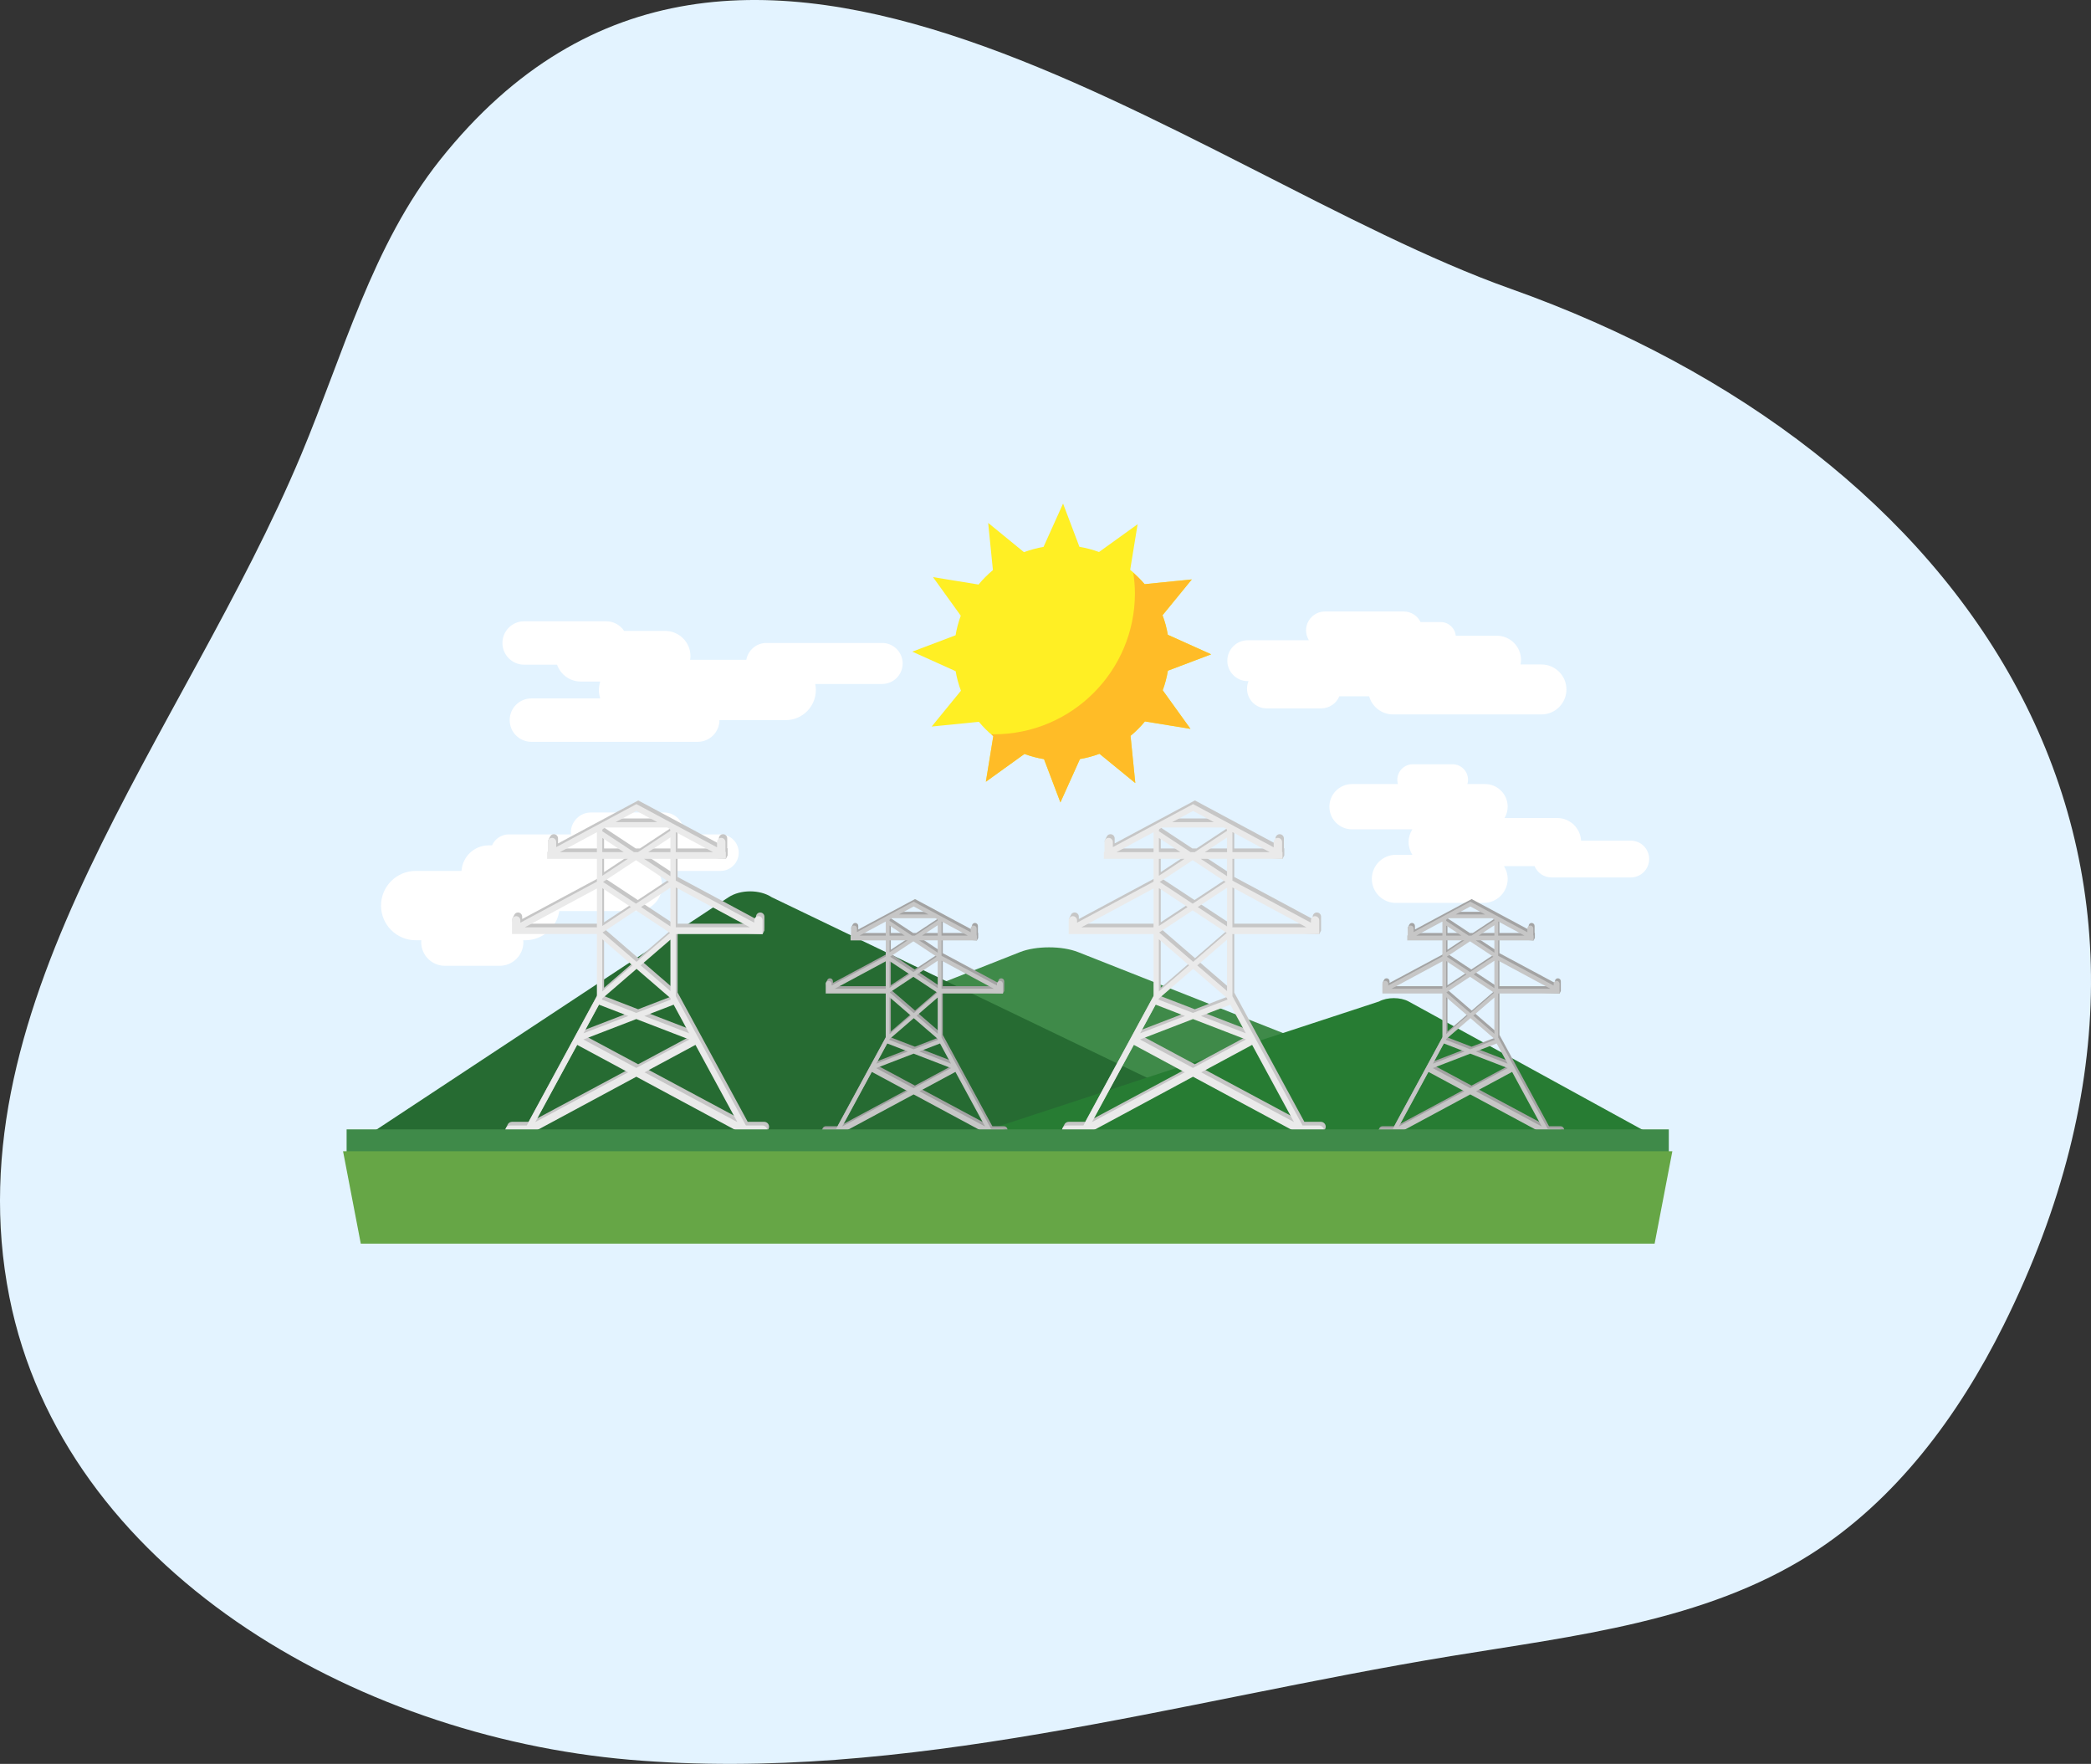 <?xml version="1.0" encoding="utf-8"?>
<!-- Generator: Adobe Illustrator 16.0.0, SVG Export Plug-In . SVG Version: 6.00 Build 0)  -->
<!DOCTYPE svg PUBLIC "-//W3C//DTD SVG 1.1//EN" "http://www.w3.org/Graphics/SVG/1.1/DTD/svg11.dtd">
<svg version="1.1" id="圖層_1" xmlns="http://www.w3.org/2000/svg" xmlns:xlink="http://www.w3.org/1999/xlink" x="0px" y="0px"
	 width="500.055px" height="421.822px" viewBox="0 0 500.055 421.822" enable-background="new 0 0 500.055 421.822"
	 xml:space="preserve">
<rect x="0" y="0" width="500.055" height="421.822" fill="#333333" stroke="none"/>
<g>
	<path fill="#E3F3FF" d="M479.155,316.907c-10.797,21.701-25.806,41.949-46.302,54.891c-25.315,15.982-56.248,19.389-85.791,24.233
		c-65.352,10.721-130.475,30.438-196.458,24.796C84.62,415.185,15.146,375.158,2.249,310.201
		c-14.127-71.154,41.816-134.652,69.821-201.572c10.053-24.023,16.953-50.008,33.166-70.388
		c71.609-90.013,179.079,3.503,255.957,30.792C470.419,107.803,535.97,202.713,479.155,316.907z"/>
	<g>
		<g>
			<path fill="#FFFFFF" d="M368.626,158.903h-4.992c0.064-0.352,0.109-0.713,0.109-1.085c0-3.199-2.597-5.792-5.793-5.792h-9.812
				c-0.186-1.826-1.711-3.259-3.584-3.259h-4.823c-0.74-1.496-2.263-2.533-4.048-2.533h-18.819c-2.502,0-4.527,2.027-4.527,4.525
				c0,0.865,0.256,1.666,0.678,2.353h-14.617c-2.694,0-4.887,2.188-4.887,4.888c0,2.699,2.191,4.886,4.887,4.886h0.183
				c-0.229,0.56-0.361,1.169-0.361,1.811c0,2.599,2.109,4.707,4.703,4.707h13.035c1.957,0,3.635-1.197,4.342-2.897h7.115
				c0.707,2.507,3.006,4.345,5.736,4.345h35.479c3.301,0,5.978-2.674,5.978-5.973C374.605,161.581,371.927,158.903,368.626,158.903z
				"/>
			<g>
				<path fill="#3F8A49" d="M374.755,273.882l-116.938-46.196c-3.838-1.517-10.058-1.517-13.89,0l-116.944,46.196H374.755z"/>
				<path fill="#266B32" d="M304.546,272.281l-119.959-57.7c-2.865-1.893-7.512-1.893-10.38,0l-87.422,57.7"/>
				<path fill="#277C33" d="M396.618,272.281l-59.74-32.78c-1.963-1.076-5.137-1.076-7.096,0l-124.527,40.852h189.988
					L396.618,272.281z"/>
			</g>
			<g>
				<path fill="#FFFFFF" d="M210.965,153.76h-27.677c-2.411,0-4.402,1.745-4.812,4.036h-13.434c0.04-0.284,0.084-0.568,0.084-0.865
					c0-3.342-2.709-6.053-6.051-6.053h-9.814c-0.932-1.39-2.512-2.306-4.313-2.306h-19.604c-2.863,0-5.19,2.323-5.19,5.188
					c0,2.867,2.327,5.191,5.19,5.191h7.867c0.835,2.344,3.052,4.034,5.684,4.034h4.648c-0.191,0.644-0.324,1.312-0.324,2.019
					c0,0.706,0.133,1.375,0.324,2.017h-16.467c-2.865,0-5.188,2.324-5.188,5.19c0,2.867,2.323,5.189,5.188,5.189h39.782
					c2.865,0,5.191-2.322,5.191-5.189h15.854c3.982,0,7.205-3.228,7.205-7.207c0-0.495-0.045-0.976-0.143-1.441h16.001
					c2.704,0,4.903-2.195,4.903-4.902C215.868,155.955,213.669,153.76,210.965,153.76z"/>
				<path fill="#FFFFFF" d="M389.993,201.036h-11.879c-0.179-3.018-2.658-5.415-5.715-5.415h-12.597
					c0.467-0.8,0.754-1.716,0.754-2.706c0-2.99-2.428-5.414-5.416-5.414h-4.219c0.094-0.326,0.156-0.663,0.156-1.018
					c0-2.054-1.668-3.721-3.719-3.721h-9.476c-2.057,0-3.725,1.667-3.725,3.721c0,0.354,0.067,0.692,0.153,1.018h-10.979
					c-2.99,0-5.412,2.423-5.412,5.414c0,2.988,2.422,5.414,5.412,5.414h14.422c-0.555,0.883-0.889,1.92-0.889,3.045
					c0,1.121,0.334,2.16,0.889,3.045h-3.934c-3.179,0-5.748,2.574-5.748,5.752c0,3.178,2.569,5.752,5.748,5.752H354.8
					c3.176,0,5.756-2.574,5.756-5.752c0-1.123-0.338-2.16-0.895-3.047h7.322c0.664,1.59,2.229,2.707,4.059,2.707h18.949
					c2.43,0,4.397-1.969,4.397-4.398C394.392,203.003,392.423,201.036,389.993,201.036z"/>
				<path fill="#FFFFFF" d="M172.306,199.539h-8.775c0.011-0.146,0.044-0.286,0.044-0.435c0-2.653-2.148-4.801-4.801-4.801h-17.46
					c-2.653,0-4.797,2.147-4.797,4.801c0,0.148,0.029,0.289,0.041,0.435h-14.883c-1.787,0-3.324,1.081-3.998,2.62h-0.803
					c-3.467,0-6.269,2.701-6.504,6.111H99.419c-4.58,0-8.295,3.711-8.295,8.289c0,4.582,3.715,8.295,8.295,8.295h1.347
					c-0.011,0.146-0.039,0.287-0.039,0.437c0,3.135,2.539,5.674,5.671,5.674h13.092c3.135,0,5.678-2.539,5.678-5.674
					c0-0.148-0.033-0.289-0.047-0.437h0.48c4.133,0,7.527-3.031,8.162-6.983h18.461c3.375,0,6.111-2.734,6.111-6.11
					c0-1.3-0.416-2.501-1.105-3.489h15.074c2.406,0,4.361-1.955,4.361-4.365C176.665,201.496,174.711,199.539,172.306,199.539z"/>
			</g>
			<g>
				<g>
					<g>
						<path fill="#A3A3A3" d="M373.224,269.342h-2.774l-11.73-21.617v-0.031l-0.014,0.004l-0.115-0.215v-10.508l14.369,0.637
							l0.309-0.616v-0.406l0,0v-1.928c0-0.394-0.312-0.707-0.705-0.707c-0.391,0-0.707,0.313-0.707,0.707v0.396l-13.266-7.114
							v-3.682l8.158,0.652l0.309-0.619v-1.183l-0.069-0.037v-1.653c0-0.394-0.318-0.707-0.714-0.707c-0.393,0-0.7,0.313-0.7,0.707
							v0.895l-13.642-7.311l-13.555,7.272v-0.856c0-0.394-0.318-0.707-0.711-0.707c-0.195,0-0.361,0.076-0.494,0.197
							c-0.133,0.129-0.498,0.918-0.498,0.954l0.285,1.173l-0.113,0.062v1.182l0.037-0.021h8.369v3.856l-12.943,6.938v-0.396
							c0-0.393-0.315-0.707-0.705-0.707c-0.227,0-0.422,0.104-0.561,0.269c-0.088,0.12-0.422,0.854-0.422,0.854l0.275,1.515h0.002
							v0.406l0.036-0.021h14.316v10.508l-0.113,0.215l-0.018-0.004v0.031l-11.73,21.616h-2.782c-0.287,0-0.529,0.142-0.677,0.353
							c-0.104,0.136-0.444,0.881-0.459,0.953c-0.004,0.024,0.662,0.366,1.136,0.366h3.268c0.393,0,0.725-0.272,0.811-0.637
							l17.234-9.274l17.223,9.267c0.084,0.369,0.41,0.646,0.81,0.646l3.678,0.224c0,0,0.144-0.369,0.287-0.59
							c0.092-0.135,0.146-0.297,0.146-0.469C374.06,269.717,373.685,269.342,373.224,269.342z M346.729,218.96h10.387
							c0.016,0,0.022,0.004,0.043,0.004l0.406,0.22c0.067,0.094,0.112,0.207,0.12,0.333l-5.469,3.605h-0.707l-5.352-3.533v-0.062
							c0-0.111,0.026-0.22,0.092-0.311L346.729,218.96z M357.685,223.124h-3.752l3.752-2.476V223.124z M346.157,220.722l3.637,2.4
							h-3.637V220.722z M346.157,247.905v-0.031l5.803-5.008l5.726,4.944v0.095l0.079,0.153l-5.846,2.254l-5.85-2.254
							L346.157,247.905z M358.233,248.919l2.625,4.838l-7.595-2.928L358.233,248.919z M357.685,246.62l-5.038-4.348l5.038-4.35
							V246.62z M357.624,236.782l-5.664,4.894l-5.756-4.962l5.654-3.734L357.624,236.782z M352.722,232.411l4.963-3.276v6.554
							L352.722,232.411z M351.858,231.844l-5.564-3.677l5.564-3.678l5.571,3.678L351.858,231.844z M351.003,232.411l-4.846,3.2
							v-6.401L351.003,232.411z M351.263,242.272l-5.104,4.405v-8.816L351.263,242.272z M350.573,250.831l-7.593,2.928l2.621-4.838
							L350.573,250.831z M351.919,251.355l8.963,3.451l-8.963,4.807l-8.965-4.807L351.919,251.355z M371.11,235.837h-12.521v-6.743
							L371.11,235.837z M357.685,227.202l-4.454-2.941h4.454V227.202z M358.589,223.124v-3.387l6.291,3.387H358.589z
							 M355.466,218.056h-7.055l3.52-1.901L355.466,218.056z M338.989,223.124l6.262-3.367v3.367H338.989z M350.493,224.26
							l-4.336,2.864v-2.864H350.493z M333.052,235.837l12.199-6.567v6.567H333.052z M334.835,268.773l7.082-13.056l8.621,4.637
							L334.835,268.773z M361.923,255.718l7.082,13.054l-15.699-8.417L361.923,255.718z"/>
					</g>
					<g>
						<path fill="#C6C6C6" d="M372.919,269.96h-2.779l-11.729-21.621v-0.026l-0.014,0.006l-0.117-0.216v-10.512h14.641l0.039,0.021
							v-0.401l0,0v-1.931c0-0.392-0.307-0.71-0.705-0.71c-0.396,0-0.705,0.318-0.705,0.71v0.396l-13.27-7.116v-3.676h8.41
							l0.059,0.029v-1.183l-0.072-0.041v-1.651c0-0.392-0.319-0.707-0.705-0.707c-0.391,0-0.709,0.315-0.709,0.707v0.896
							l-13.635-7.311l-13.559,7.274v-0.86c0-0.392-0.314-0.707-0.711-0.707c-0.397,0-0.709,0.315-0.709,0.707v1.621l-0.111,0.061
							v1.182l0.037-0.018h8.369v3.852l-12.941,6.94v-0.396c0-0.392-0.32-0.71-0.705-0.71c-0.395,0-0.711,0.318-0.711,0.71v1.931
							h0.01v0.401l0.031-0.021h14.316v10.512l-0.119,0.216l-0.012-0.006v0.026l-11.728,21.621h-2.793
							c-0.461,0-0.83,0.375-0.83,0.838c0,0.461,0.369,0.835,0.83,0.835h3.273c0.397,0,0.721-0.273,0.812-0.638l17.23-9.274
							l17.227,9.268c0.082,0.368,0.408,0.646,0.809,0.646h3.275c0.457,0,0.836-0.374,0.836-0.834
							C373.755,270.335,373.376,269.96,372.919,269.96z M346.419,219.581h10.387c0.021,0,0.025,0,0.043,0.004l0.404,0.221
							c0.072,0.094,0.115,0.205,0.121,0.33l-5.467,3.607H351.2l-5.355-3.533v-0.062c0-0.117,0.039-0.222,0.101-0.311
							L346.419,219.581z M357.374,223.743h-3.752l3.752-2.478V223.743z M345.845,221.341l3.646,2.4h-3.646V221.341z
							 M345.845,248.524v-0.033l5.806-5.005l5.725,4.943v0.095l0.08,0.153l-5.846,2.254l-5.847-2.254L345.845,248.524z
							 M357.925,249.538l2.623,4.838l-7.59-2.924L357.925,249.538z M357.374,247.234l-5.039-4.342l5.039-4.351V247.234z
							 M357.312,237.401l-5.663,4.893l-5.753-4.961l5.654-3.738L357.312,237.401z M352.409,233.027l4.965-3.272v6.552
							L352.409,233.027z M351.552,232.462l-5.567-3.676l5.567-3.676l5.57,3.676L351.552,232.462z M350.696,233.027l-4.853,3.202
							v-6.398L350.696,233.027z M350.956,242.893l-5.111,4.405v-8.817L350.956,242.893z M350.259,251.452l-7.588,2.924l2.627-4.838
							L350.259,251.452z M351.608,251.971l8.969,3.457l-8.969,4.805l-8.959-4.805L351.608,251.971z M370.806,236.456h-12.526v-6.74
							L370.806,236.456z M357.374,227.82l-4.455-2.938h4.455V227.82z M358.278,223.743v-3.39l6.297,3.39H358.278z M355.157,218.676
							h-7.056l3.523-1.9L355.157,218.676z M338.688,223.743l6.256-3.369v3.369H338.688z M350.188,224.882l-4.343,2.861v-2.86
							L350.188,224.882L350.188,224.882z M332.743,236.456l12.199-6.566v6.566H332.743z M334.526,269.393l7.082-13.058l8.612,4.64
							L334.526,269.393z M361.616,256.339l7.08,13.054l-15.705-8.418L361.616,256.339z"/>
					</g>
				</g>
			</g>
			<g>
				<g>
					<path fill="#C6C6C6" d="M315.866,268.273h-3.931l-16.59-30.583v-0.042l-0.021,0.007l-0.158-0.3V222.49l20.32,0.908l0.442-0.877
						v-0.574l0,0v-2.731c0-0.553-0.446-1-1.002-1c-0.549,0-1,0.447-1,1v0.563l-18.762-10.064v-5.205l11.535,0.92l0.436-0.875v-1.673
						l-0.1-0.055v-2.333c0-0.555-0.453-1.001-1-1.001c-0.555,0-1,0.446-1,1.001v1.26l-19.277-10.336l-19.191,10.287v-1.211
						c0-0.555-0.44-1.001-1-1.001c-0.266,0-0.51,0.104-0.69,0.279c-0.188,0.183-0.709,1.298-0.715,1.351l0.407,1.656l-0.163,0.09
						v1.668l0.053-0.027h11.844v5.453l-18.305,9.816v-0.563c0-0.553-0.445-1-1-1c-0.315,0-0.599,0.147-0.783,0.381
						c-0.133,0.17-0.61,1.205-0.61,1.205l0.391,2.146h0.012v0.574l0.053-0.03h20.244v14.864l-0.17,0.3l-0.012-0.007v0.042
						l-16.592,30.583h-3.945c-0.398,0-0.744,0.193-0.957,0.49c-0.145,0.192-0.627,1.25-0.643,1.348
						c-0.004,0.037,0.951,0.521,1.6,0.521h4.629c0.557,0,1.02-0.383,1.15-0.899l24.369-13.118l24.354,13.106
						c0.119,0.521,0.59,0.911,1.148,0.911l5.196,0.318c0,0,0.197-0.525,0.412-0.84c0.125-0.189,0.201-0.413,0.201-0.66
						C317.048,268.802,316.52,268.273,315.866,268.273z M278.391,197.014h14.696c0.017,0,0.035,0.006,0.049,0.006l0.58,0.314
						c0.103,0.125,0.16,0.289,0.164,0.465l-7.725,5.104h-1.002l-7.568-4.999v-0.09c0-0.162,0.043-0.311,0.131-0.436L278.391,197.014
						z M293.89,202.903h-5.307l5.307-3.505V202.903z M277.585,199.506l5.14,3.396h-5.14V199.506z M277.585,237.952v-0.048
						l8.199-7.079l8.104,6.991v0.136l0.117,0.219l-8.272,3.186l-8.273-3.186L277.585,237.952z M294.663,239.384l3.713,6.845
						l-10.731-4.137L294.663,239.384z M293.89,236.13l-7.129-6.149l7.129-6.147V236.13z M293.8,222.218l-8.016,6.921l-8.125-7.021
						l7.994-5.279L293.8,222.218z M286.866,216.04l7.022-4.638v9.267L286.866,216.04z M285.653,215.236l-7.88-5.201l7.88-5.201
						l7.875,5.201L285.653,215.236z M284.438,216.04l-6.854,4.524v-9.055L284.438,216.04z M284.81,229.98l-7.225,6.238v-12.476
						L284.81,229.98z M283.825,242.092l-10.736,4.137l3.718-6.845L283.825,242.092z M285.733,242.825l12.676,4.889l-12.676,6.795
						l-12.677-6.795L285.733,242.825z M312.884,220.885h-17.717v-9.539L312.884,220.885z M293.89,208.665l-6.305-4.154h6.305
						V208.665z M295.167,202.903v-4.793l8.898,4.793H295.167z M290.747,195.732h-9.978l4.99-2.684L290.747,195.732z M267.45,202.903
						l8.854-4.765v4.765H267.45z M283.716,204.51l-6.131,4.051v-4.051H283.716z M259.048,220.885l17.257-9.289v9.289H259.048z
						 M261.571,267.462l10.016-18.461l12.187,6.56L261.571,267.462z M299.88,249.001l10.01,18.459l-22.196-11.899L299.88,249.001z"
						/>
				</g>
				<g>
					<path fill="#EAEAEA" d="M315.431,269.148h-3.928l-16.592-30.582v-0.041l-0.021,0.005l-0.159-0.3v-14.864h20.704l0.054,0.032
						v-0.576h0.004v-2.729c0-0.556-0.445-1.001-0.996-1.001c-0.555,0-1,0.445-1,1.001v0.56l-18.766-10.059v-5.209h11.887
						l0.086,0.045v-1.672l-0.101-0.053v-2.338c0-0.549-0.448-0.999-1.006-0.999c-0.547,0-0.998,0.45-0.998,0.999v1.264
						l-19.278-10.336l-19.183,10.285v-1.213c0-0.549-0.452-0.999-1.004-0.999c-0.553,0-0.998,0.45-0.998,0.999v2.288l-0.159,0.089
						v1.671l0.049-0.03h11.842v5.455l-18.295,9.812v-0.56c0-0.555-0.453-1.001-1.008-1.001c-0.554,0-0.998,0.446-0.998,1.001v2.729
						l0,0v0.576l0.057-0.031h20.244v14.863l-0.16,0.3l-0.025-0.005v0.041l-16.588,30.582h-3.945c-0.649,0-1.176,0.529-1.176,1.18
						c0,0.653,0.525,1.183,1.176,1.183h4.634c0.553,0,1.014-0.384,1.145-0.9l24.373-13.12l24.353,13.106
						c0.129,0.522,0.594,0.914,1.153,0.914h4.627c0.652,0,1.183-0.528,1.183-1.183C316.612,269.678,316.083,269.148,315.431,269.148
						z M277.95,197.891h14.696c0.019,0,0.037,0.006,0.054,0.006l0.576,0.309c0.102,0.133,0.166,0.294,0.17,0.469l-7.729,5.103
						h-0.996l-7.578-4.995v-0.09c0-0.162,0.054-0.312,0.138-0.439L277.95,197.891z M293.446,203.776h-5.304l5.304-3.501V203.776z
						 M277.145,200.38l5.151,3.396h-5.151V200.38z M277.145,238.825v-0.044l8.204-7.081l8.099,6.993v0.132l0.121,0.217l-8.271,3.188
						l-8.266-3.188L277.145,238.825z M294.229,240.26l3.709,6.846l-10.732-4.139L294.229,240.26z M293.446,237.005l-7.123-6.147
						l7.123-6.147V237.005z M293.366,223.094l-8.019,6.922l-8.131-7.019l8.002-5.285L293.366,223.094z M286.433,216.911l7.015-4.634
						v9.269L286.433,216.911z M285.22,216.111l-7.875-5.201l7.875-5.201l7.873,5.201L285.22,216.111z M284.005,216.911l-6.86,4.529
						v-9.059L284.005,216.911z M284.366,230.857l-7.224,6.236v-12.476L284.366,230.857z M283.389,242.967l-10.729,4.139l3.713-6.846
						L283.389,242.967z M285.298,243.702l12.672,4.887l-12.672,6.798l-12.674-6.798L285.298,243.702z M312.446,221.76h-17.718
						v-9.539L312.446,221.76z M293.446,209.542l-6.295-4.158h6.295V209.542z M294.729,203.776v-4.788l8.906,4.788H294.729z
						 M290.312,196.609h-9.983l4.99-2.686L290.312,196.609z M267.014,203.776l8.854-4.763v4.763H267.014z M283.282,205.385
						l-6.14,4.051v-4.051H283.282z M258.611,221.76l17.255-9.289v9.289H258.611z M261.134,268.339l10.023-18.463l12.182,6.56
						L261.134,268.339z M299.444,249.876l10.014,18.461l-22.197-11.901L299.444,249.876z"/>
				</g>
			</g>
			<g>
				<g>
					<g>
						<path fill="#A3A3A3" d="M240.104,269.342h-2.778l-11.729-21.617v-0.031l-0.02,0.004l-0.112-0.215v-10.508l14.371,0.637
							l0.31-0.616v-0.406h0.006v-1.928c0-0.394-0.319-0.707-0.713-0.707c-0.39,0-0.703,0.313-0.703,0.707v0.396l-13.271-7.114
							v-3.682l8.157,0.652l0.309-0.619v-1.183l-0.066-0.037v-1.653c0-0.394-0.32-0.707-0.709-0.707
							c-0.395,0-0.711,0.313-0.711,0.707v0.895l-13.627-7.311l-13.565,7.272v-0.856c0-0.394-0.322-0.707-0.711-0.707
							c-0.187,0-0.365,0.076-0.49,0.197c-0.133,0.129-0.499,0.918-0.508,0.954l0.291,1.173l-0.117,0.062v1.182l0.037-0.021h8.381
							v3.856l-12.946,6.938v-0.396c0-0.393-0.316-0.707-0.708-0.707c-0.223,0-0.428,0.104-0.555,0.269
							c-0.098,0.12-0.432,0.854-0.432,0.854l0.282,1.515h0.004v0.406l0.037-0.021h14.318v10.508l-0.121,0.215l-0.012-0.004v0.031
							l-11.732,21.616h-2.797c-0.275,0-0.517,0.142-0.67,0.353c-0.1,0.136-0.441,0.881-0.449,0.953
							c-0.006,0.024,0.666,0.366,1.119,0.366h3.286c0.389,0,0.723-0.272,0.811-0.637l17.232-9.274l17.215,9.267
							c0.092,0.369,0.422,0.646,0.818,0.646l3.667,0.224c0,0,0.141-0.369,0.293-0.59c0.092-0.135,0.141-0.297,0.141-0.469
							C240.938,269.717,240.562,269.342,240.104,269.342z M213.604,218.96h10.386c0.016,0,0.03,0.004,0.04,0.004l0.412,0.22
							c0.07,0.094,0.115,0.207,0.115,0.333l-5.459,3.605h-0.712l-5.348-3.533v-0.062c0-0.111,0.029-0.22,0.094-0.311L213.604,218.96
							z M224.557,223.124h-3.748l3.748-2.476V223.124z M213.038,220.722l3.632,2.4h-3.632V220.722z M213.038,247.905v-0.031
							l5.794-5.008l5.725,4.944v0.095l0.086,0.153l-5.842,2.254l-5.846-2.254L213.038,247.905z M225.11,248.919l2.625,4.838
							l-7.588-2.928L225.11,248.919z M224.557,246.62l-5.035-4.348l5.035-4.35V246.62z M224.501,236.782l-5.668,4.894l-5.746-4.962
							l5.654-3.734L224.501,236.782z M219.601,232.411l4.957-3.276v6.554L219.601,232.411z M218.741,231.844l-5.564-3.677
							l5.564-3.678l5.566,3.678L218.741,231.844z M217.88,232.411l-4.842,3.2v-6.401L217.88,232.411z M218.146,242.272l-5.107,4.405
							v-8.816L218.146,242.272z M217.446,250.831l-7.585,2.928l2.623-4.838L217.446,250.831z M218.802,251.355l8.957,3.451
							l-8.957,4.807l-8.969-4.807L218.802,251.355z M237.993,235.837h-12.528v-6.743L237.993,235.837z M224.557,227.202
							l-4.447-2.941h4.447V227.202z M225.465,223.124v-3.387l6.297,3.387H225.465z M222.343,218.056h-7.053l3.527-1.901
							L222.343,218.056z M205.872,223.124l6.264-3.367v3.367H205.872z M217.374,224.26l-4.335,2.864v-2.864H217.374z
							 M199.928,235.837l12.208-6.567v6.567H199.928z M201.714,268.773l7.082-13.056l8.62,4.637L201.714,268.773z M228.799,255.718
							l7.081,13.054l-15.693-8.417L228.799,255.718z"/>
					</g>
					<g>
						<path fill="#C6C6C6" d="M239.798,269.96h-2.78l-11.729-21.621v-0.026l-0.016,0.006l-0.117-0.216v-10.512h14.644l0.037,0.021
							v-0.401h0.004v-1.931c0-0.392-0.318-0.71-0.71-0.71c-0.385,0-0.703,0.318-0.703,0.71v0.396l-13.271-7.116v-3.676h8.41
							l0.057,0.029v-1.183l-0.069-0.041v-1.651c0-0.392-0.32-0.707-0.707-0.707c-0.389,0-0.709,0.315-0.709,0.707v0.896
							l-13.631-7.311l-13.567,7.274v-0.86c0-0.392-0.318-0.707-0.703-0.707c-0.39,0-0.713,0.315-0.713,0.707v1.621l-0.115,0.061
							v1.182l0.041-0.018h8.371v3.852l-12.941,6.94v-0.396c0-0.392-0.316-0.71-0.709-0.71c-0.39,0-0.703,0.318-0.703,0.71v1.931
							h0.004v0.401l0.039-0.021h14.31v10.512l-0.121,0.216l-0.005-0.006v0.026l-11.733,21.621h-2.792
							c-0.459,0-0.834,0.375-0.834,0.838c0,0.461,0.375,0.835,0.834,0.835h3.275c0.396,0,0.726-0.273,0.811-0.638l17.236-9.274
							l17.221,9.268c0.088,0.368,0.411,0.646,0.809,0.646h3.277c0.461,0,0.83-0.374,0.83-0.834
							C240.627,270.335,240.259,269.96,239.798,269.96z M213.292,219.581h10.393c0.014,0,0.029,0,0.037,0.004l0.41,0.221
							c0.072,0.094,0.119,0.205,0.119,0.33l-5.463,3.607h-0.711l-5.348-3.533v-0.062c0-0.117,0.031-0.222,0.091-0.311
							L213.292,219.581z M224.251,223.743h-3.752l3.752-2.478V223.743z M212.729,221.341l3.631,2.4h-3.631V221.341z
							 M212.729,248.524v-0.033l5.794-5.005l5.727,4.943v0.095l0.084,0.153l-5.844,2.254l-5.845-2.254L212.729,248.524z
							 M224.803,249.538l2.625,4.838l-7.592-2.924L224.803,249.538z M224.251,247.234l-5.032-4.342l5.032-4.351V247.234z
							 M224.194,237.401l-5.67,4.893l-5.744-4.961l5.65-3.738L224.194,237.401z M219.294,233.027l4.957-3.272v6.552L219.294,233.027
							z M218.431,232.462l-5.565-3.676l5.565-3.676l5.572,3.676L218.431,232.462z M217.575,233.027l-4.845,3.202v-6.398
							L217.575,233.027z M217.836,242.893l-5.107,4.405v-8.817L217.836,242.893z M217.137,251.452l-7.588,2.924l2.629-4.838
							L217.137,251.452z M218.491,251.971l8.958,3.457l-8.958,4.805l-8.964-4.805L218.491,251.971z M237.688,236.456h-12.531v-6.74
							L237.688,236.456z M224.251,227.82l-4.449-2.938h4.449V227.82z M225.155,223.743v-3.39l6.297,3.39H225.155z M222.034,218.676
							h-7.061l3.534-1.9L222.034,218.676z M205.563,223.743l6.257-3.369v3.369H205.563z M217.063,224.882l-4.334,2.861v-2.86
							L217.063,224.882L217.063,224.882z M199.622,236.456l12.199-6.566v6.566H199.622z M201.407,269.393l7.084-13.058l8.614,4.64
							L201.407,269.393z M228.485,256.339l7.088,13.054l-15.697-8.418L228.485,256.339z"/>
					</g>
				</g>
			</g>
			<g>
				<g>
					<path fill="#C6C6C6" d="M182.747,268.273h-3.934l-16.584-30.583v-0.042l-0.026,0.007l-0.16-0.3V222.49l20.324,0.908l0.43-0.877
						v-0.574h0.012v-2.731c0-0.553-0.449-1-1-1c-0.553,0-1.004,0.447-1.004,1v0.563l-18.762-10.064v-5.205l11.539,0.92l0.432-0.875
						v-1.673l-0.1-0.055v-2.333c0-0.555-0.45-1.001-0.996-1.001c-0.557,0-1.004,0.446-1.004,1.001v1.26l-19.279-10.336
						l-19.186,10.287v-1.211c0-0.555-0.445-1.001-0.996-1.001c-0.277,0-0.523,0.104-0.699,0.279
						c-0.19,0.183-0.707,1.298-0.711,1.351l0.406,1.656l-0.164,0.09v1.668l0.057-0.027h11.838v5.453l-18.303,9.816v-0.563
						c0-0.553-0.447-1-0.996-1c-0.321,0-0.608,0.147-0.789,0.381c-0.131,0.17-0.606,1.205-0.606,1.205l0.391,2.146h0.008v0.574
						l0.05-0.03h20.245v14.864l-0.16,0.3l-0.023-0.007v0.042l-16.59,30.583h-3.939c-0.398,0-0.749,0.193-0.965,0.49
						c-0.141,0.192-0.619,1.25-0.638,1.348c-0.01,0.037,0.943,0.521,1.604,0.521h4.626c0.551,0,1.018-0.383,1.146-0.899
						l24.37-13.118l24.355,13.106c0.124,0.521,0.596,0.911,1.149,0.911l5.199,0.318c0,0,0.195-0.525,0.414-0.84
						c0.123-0.189,0.197-0.413,0.197-0.66C183.924,268.802,183.394,268.273,182.747,268.273z M145.266,197.014h14.698
						c0.019,0,0.031,0.006,0.051,0.006l0.578,0.314c0.104,0.125,0.164,0.289,0.169,0.465l-7.73,5.104h-1l-7.57-4.999v-0.09
						c0-0.162,0.051-0.311,0.133-0.436L145.266,197.014z M160.762,202.903h-5.302l5.302-3.505V202.903z M144.461,199.506
						l5.145,3.396h-5.145V199.506z M144.461,237.952v-0.048l8.198-7.079l8.103,6.991v0.136l0.115,0.219l-8.267,3.186l-8.264-3.186
						L144.461,237.952z M161.54,239.384l3.715,6.845l-10.734-4.137L161.54,239.384z M160.762,236.13l-7.123-6.149l7.123-6.147
						V236.13z M160.677,222.218l-8.018,6.921l-8.127-7.021l7.999-5.279L160.677,222.218z M153.747,216.04l7.015-4.638v9.267
						L153.747,216.04z M152.53,215.236l-7.874-5.201l7.874-5.201l7.875,5.201L152.53,215.236z M151.321,216.04l-6.86,4.524v-9.055
						L151.321,216.04z M151.685,229.98l-7.223,6.238v-12.476L151.685,229.98z M150.702,242.092l-10.73,4.137l3.71-6.845
						L150.702,242.092z M152.61,242.825l12.68,4.889l-12.68,6.795l-12.676-6.795L152.61,242.825z M179.761,220.885h-17.717v-9.539
						L179.761,220.885z M160.762,208.665l-6.297-4.154h6.297V208.665z M162.044,202.903v-4.793l8.898,4.793H162.044z
						 M157.63,195.732h-9.984l4.99-2.684L157.63,195.732z M134.327,202.903l8.854-4.765v4.765H134.327z M150.593,204.51
						l-6.131,4.051v-4.051H150.593z M125.92,220.885l17.26-9.289v9.289H125.92z M128.448,267.462l10.021-18.461l12.184,6.56
						L128.448,267.462z M166.757,249.001l10.021,18.459l-22.207-11.899L166.757,249.001z"/>
				</g>
				<g>
					<path fill="#EAEAEA" d="M182.312,269.148h-3.932l-16.592-30.582v-0.041l-0.018,0.005l-0.164-0.3v-14.864h20.711l0.051,0.032
						v-0.576h0.004v-2.729c0-0.556-0.445-1.001-1-1.001c-0.551,0-0.999,0.445-0.999,1.001v0.56l-18.767-10.059v-5.209h11.892
						l0.084,0.045v-1.672l-0.097-0.053v-2.338c0-0.549-0.459-0.999-1.008-0.999c-0.551,0-1.002,0.45-1.002,0.999v1.264
						L152.2,192.294l-19.188,10.285v-1.213c0-0.549-0.441-0.999-1.001-0.999c-0.549,0-0.999,0.45-0.999,0.999v2.288l-0.166,0.089
						v1.671l0.056-0.03h11.844v5.455l-18.303,9.812v-0.56c0-0.556-0.45-1.001-1.002-1.001c-0.551,0-1,0.445-1,1.001v2.729h0.004
						v0.576l0.056-0.032h20.245v14.864l-0.168,0.3l-0.015-0.005v0.041l-16.592,30.582h-3.948c-0.65,0-1.181,0.529-1.181,1.181
						c0,0.652,0.531,1.182,1.181,1.182h4.633c0.559,0,1.024-0.385,1.146-0.9l24.37-13.12l24.361,13.106
						c0.119,0.523,0.584,0.914,1.143,0.914h4.635c0.652,0,1.174-0.528,1.174-1.182C183.485,269.678,182.964,269.148,182.312,269.148
						z M144.827,197.891h14.701c0.014,0,0.029,0.006,0.053,0.006l0.58,0.309c0.1,0.133,0.161,0.294,0.164,0.469l-7.73,5.103h-0.996
						l-7.57-4.995v-0.09c0-0.162,0.045-0.312,0.129-0.439L144.827,197.891z M160.329,203.776h-5.308l5.308-3.501V203.776z
						 M144.028,200.38l5.139,3.396h-5.139V200.38L144.028,200.38z M144.028,238.825v-0.044l8.202-7.081l8.099,6.993v0.132
						l0.116,0.217l-8.271,3.188l-8.264-3.188L144.028,238.825z M161.104,240.26l3.71,6.846l-10.73-4.139L161.104,240.26z
						 M160.329,237.005l-7.125-6.147l7.125-6.147V237.005z M160.241,223.094l-8.011,6.922l-8.135-7.019l7.999-5.285L160.241,223.094
						z M153.311,216.911l7.018-4.634v9.269L153.311,216.911z M152.093,216.111l-7.875-5.201l7.875-5.201l7.876,5.201
						L152.093,216.111z M150.887,216.911l-6.859,4.529v-9.059L150.887,216.911z M151.249,230.857l-7.221,6.236v-12.476
						L151.249,230.857z M150.269,242.967l-10.734,4.139l3.713-6.846L150.269,242.967z M152.173,243.702l12.68,4.887l-12.68,6.798
						l-12.676-6.798L152.173,243.702z M179.327,221.76h-17.721v-9.539L179.327,221.76z M160.329,209.542l-6.301-4.158h6.301V209.542
						z M161.606,203.776v-4.788l8.902,4.788H161.606z M157.19,196.609h-9.979l4.988-2.686L157.19,196.609z M133.891,203.776
						l8.856-4.763v4.763H133.891z M150.159,205.385l-6.131,4.051v-4.051H150.159z M125.491,221.76l17.256-9.289v9.289H125.491z
						 M128.012,268.339l10.018-18.463l12.185,6.56L128.012,268.339z M166.319,249.876l10.02,18.461l-22.205-11.901L166.319,249.876z
						"/>
				</g>
			</g>
			<g>
				<path fill="#FFEF24" d="M278.059,165.071c0.553-1.501,0.971-3.062,1.239-4.679l10.349-3.919l-10.369-4.671
					c-0.271-1.616-0.697-3.174-1.262-4.673l6.999-8.565l-11.284,1.134c-1.041-1.25-2.193-2.404-3.451-3.438l1.775-10.893
					l-9.229,6.643c-1.498-0.555-3.062-0.971-4.683-1.241l-3.916-10.35l-4.668,10.368c-1.621,0.275-3.178,0.7-4.678,1.262l-8.564-7
					l1.135,11.289c-1.252,1.041-2.403,2.195-3.438,3.45l-10.891-1.775l6.641,9.229c-0.555,1.499-0.973,3.061-1.242,4.678
					l-10.348,3.918l10.366,4.672c0.275,1.615,0.703,3.173,1.263,4.673l-6.998,8.566l11.285-1.138
					c1.037,1.252,2.198,2.405,3.452,3.44l-1.775,10.893l9.228-6.643c1.504,0.555,3.062,0.971,4.676,1.24l3.922,10.349l4.668-10.367
					c1.615-0.276,3.179-0.701,4.679-1.262l8.563,7.001l-1.137-11.289c1.252-1.041,2.405-2.193,3.44-3.452l10.892,1.776
					L278.059,165.071z"/>
				<g>
					<path fill="#FFBC27" d="M279.298,160.392l10.349-3.917l-10.369-4.671c-0.271-1.616-0.697-3.174-1.262-4.673l6.999-8.565
						l-11.284,1.134c-0.816-0.979-1.756-1.845-2.703-2.694c0.227,1.587,0.385,3.197,0.385,4.848
						c0,18.637-15.111,33.749-33.748,33.749c-0.203,0-0.4-0.028-0.602-0.031c0.17,0.149,0.303,0.339,0.479,0.483l-1.775,10.893
						l9.228-6.643c1.504,0.555,3.062,0.971,4.676,1.24l3.922,10.349l4.668-10.367c1.615-0.276,3.179-0.701,4.679-1.262l8.563,7.001
						l-1.137-11.289c1.252-1.041,2.405-2.193,3.44-3.452l10.89,1.776l-6.64-9.228C278.609,163.57,279.027,162.009,279.298,160.392z"
						/>
				</g>
			</g>
			<rect x="82.89" y="270.081" fill="#3F8A49" width="316.199" height="6.08"/>
		</g>
		<polygon fill="#66A646" points="395.696,297.411 86.28,297.411 82.038,275.311 399.938,275.311 		"/>
	</g>
</g>
</svg>
